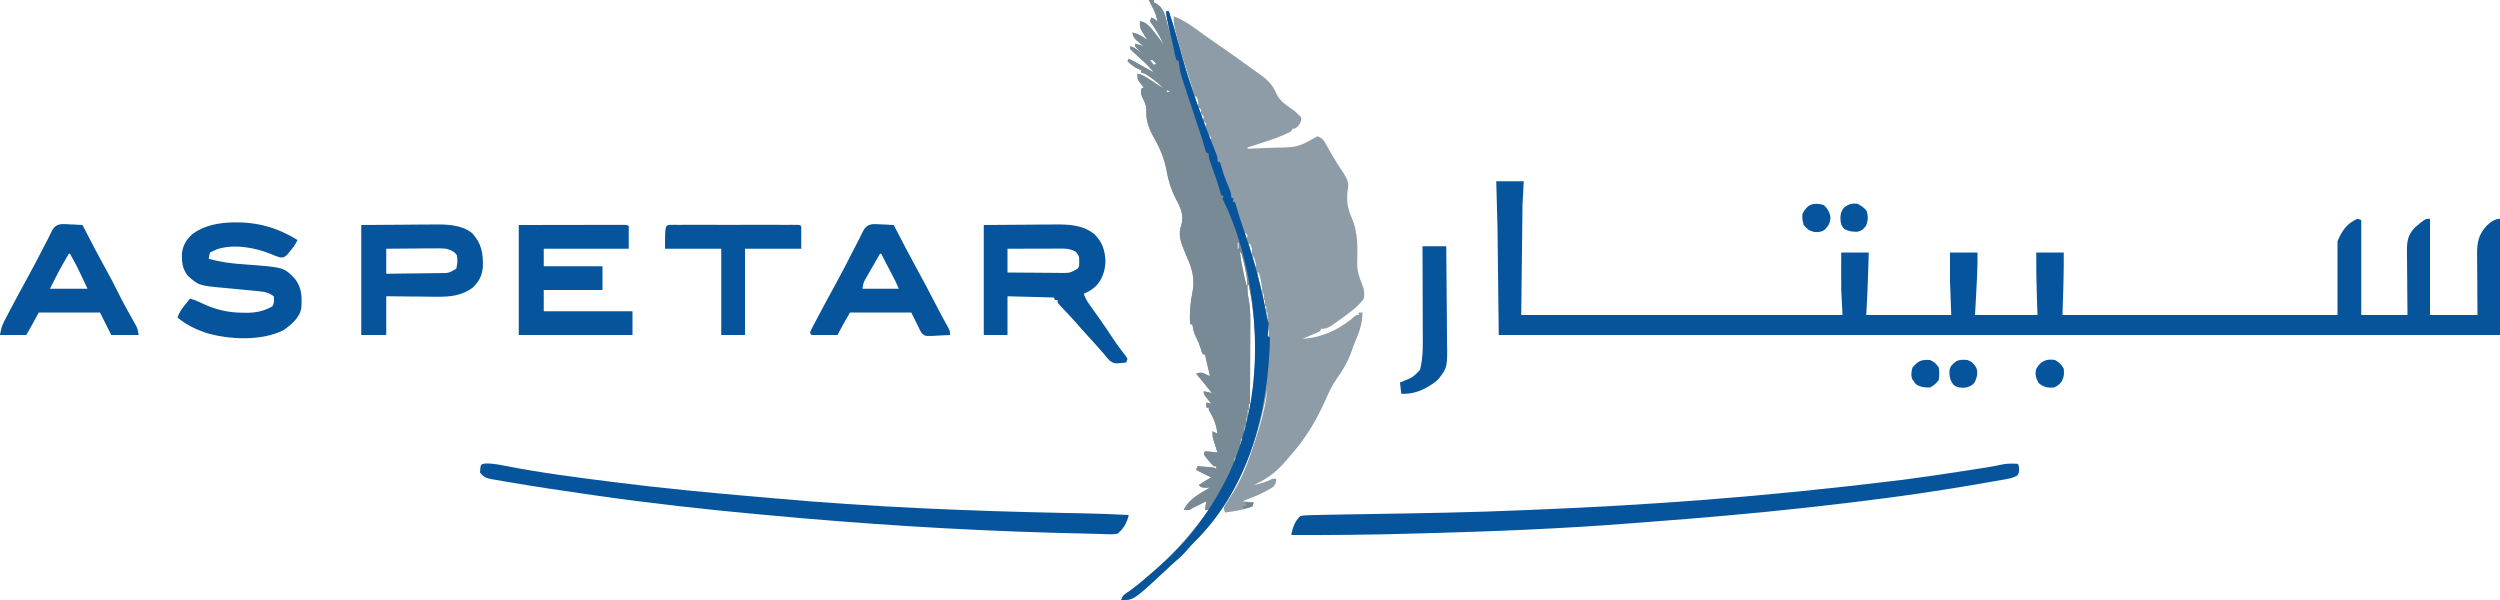 <?xml version="1.0" encoding="UTF-8"?>
<svg version="1.1" xmlns="http://www.w3.org/2000/svg" width="2000" height="480">
<path d="M0 0 C1.32 0 2.64 0 4 0 C4 0.66 4 1.32 4 2 C4.577 2.227 5.155 2.454 5.75 2.688 C11.519 6.053 12.872 11.153 14.484 17.26 C14.863 18.771 14.863 18.771 15.25 20.312 C15.518 21.339 15.786 22.366 16.062 23.424 C16.72 25.947 17.365 28.472 18 31 C17.803 30.148 17.803 30.148 17.602 29.28 C16.519 24.515 15.588 19.774 14.875 14.938 C14.624 13.249 14.624 13.249 14.367 11.527 C14.246 10.693 14.125 9.859 14 9 C14.66 9 15.32 9 16 9 C18.363 15.876 20.387 22.803 22.312 29.812 C24.545 37.851 26.805 45.879 29.188 53.875 C29.413 54.639 29.638 55.403 29.87 56.191 C31.68 62.214 33.807 68.106 36 74 C35.593 72.727 35.593 72.727 35.177 71.427 C26.037 42.761 26.037 42.761 22.375 28.875 C22.128 27.954 21.881 27.033 21.626 26.084 C20.48 21.619 19.71 17.653 20 13 C29.017 16.343 36.719 22.442 44.464 28.032 C48.848 31.193 53.284 34.268 57.75 37.312 C65.94 42.908 73.974 48.71 81.992 54.549 C83.786 55.846 85.591 57.123 87.406 58.391 C94.242 63.205 98.731 67.007 102.062 74.812 C104.761 80.537 108.915 83.395 114.062 86.895 C117.061 89.044 119.552 91.242 122 94 C122.084 97.443 121.268 98.681 119.062 101.312 C117 103 117 103 115 103 C114.67 103.66 114.34 104.32 114 105 C106.554 109.116 98.378 111.71 90.312 114.312 C89.217 114.672 88.122 115.031 86.994 115.4 C84.331 116.273 81.667 117.139 79 118 C79 118.33 79 118.66 79 119 C84.336 118.811 89.67 118.598 95.003 118.365 C96.813 118.289 98.622 118.22 100.432 118.156 C119.15 117.868 119.15 117.868 135 109 C138.141 110.329 139.607 111.446 141.262 114.422 C141.654 115.111 142.047 115.801 142.451 116.511 C143.063 117.619 143.063 117.619 143.688 118.75 C144.564 120.293 145.443 121.835 146.324 123.375 C146.988 124.537 146.988 124.537 147.666 125.723 C150.333 130.275 153.271 134.651 156.188 139.047 C159.403 144.286 160.294 146.933 159 153 C158.109 161.385 159.292 167.385 162.712 175.067 C167.496 186.307 167.076 198.512 166.751 210.509 C166.713 217.047 168.414 221.937 170.867 228.008 C172.434 232.145 172.779 234.64 172 239 C168.426 243.928 164.258 247.412 159.375 251 C158.673 251.521 157.971 252.042 157.248 252.579 C142.978 263 142.978 263 138 263 C137.67 263.66 137.34 264.32 137 265 C134.657 266.118 132.337 267.145 129.938 268.125 C129.274 268.402 128.611 268.679 127.928 268.965 C126.288 269.649 124.644 270.325 123 271 C139.439 270.135 153.875 262.807 166 252 C166.66 252 167.32 252 168 252 C168 251.34 168 250.68 168 250 C168.99 250 169.98 250 171 250 C170.966 258.204 168.726 264.928 165.543 272.359 C164.227 275.466 163.081 278.557 162 281.75 C159.26 289.361 155.411 296.073 150.652 302.59 C146.774 308.083 144.058 313.854 141.375 320 C133.861 336.918 125.553 350.535 113.357 364.443 C112.22 365.747 111.102 367.067 109.988 368.391 C102.453 377.313 94.702 383.219 84 388 C89.49 386.963 94.016 385.611 99 383 C99.99 383 100.98 383 102 383 C101.452 387.522 101.452 387.522 99.531 389.555 C91.873 394.532 83.481 397.709 75 401 C77.97 401.33 80.94 401.66 84 402 C83 405 83 405 81.391 405.879 C74.697 408.016 67.958 409.086 61 410 C60.387 408.206 60.387 408.206 60 406 C61.388 403.472 62.809 401.179 64.438 398.812 C73.154 386.137 78.768 371.877 83.511 357.325 C84.25 355.061 85.011 352.805 85.773 350.549 C88.317 342.921 90.536 335.281 92.297 327.434 C92.457 326.72 92.618 326.007 92.783 325.272 C93.866 320.202 94.489 315.159 95 310 C94.853 310.888 94.706 311.776 94.555 312.691 C86.74 357.198 69.743 398.04 38.629 431.184 C36.139 433.852 33.722 436.572 31.312 439.312 C28.133 442.852 24.848 446.039 21.211 449.102 C19.026 450.977 16.924 452.927 14.825 454.897 C-12.014 480 -12.014 480 -22 480 C-20.758 476.275 -19.523 475.742 -16.312 473.562 C-9.14 468.495 -2.592 462.792 4 457 C4.865 456.248 5.73 455.497 6.621 454.723 C22.529 440.695 35.612 425.159 48 408 C47.01 408 46.02 408 45 408 C45.33 405.69 45.66 403.38 46 401 C44.02 401.977 42.041 402.956 40.062 403.938 C38.409 404.755 38.409 404.755 36.723 405.59 C34.152 406.747 34.152 406.747 33 408 C31.334 408.041 29.666 408.043 28 408 C31.763 399.408 41.314 394.648 49 390 C47.329 390.062 47.329 390.062 45.625 390.125 C42 390 42 390 40 388 C41.291 387.186 42.583 386.374 43.875 385.562 C44.594 385.11 45.314 384.658 46.055 384.191 C48 383 48 383 50 382 C49.469 381.734 48.938 381.469 48.391 381.195 C44.927 379.464 41.464 377.732 38 376 C38.33 375.01 38.66 374.02 39 373 C41.125 373.141 43.25 373.288 45.375 373.438 C46.558 373.519 47.742 373.6 48.961 373.684 C52 374 52 374 54 375 C54 374.34 54 373.68 54 373 C53.34 373 52.68 373 52 373 C50.309 371.32 50.309 371.32 48.438 369.125 C47.817 368.406 47.197 367.686 46.559 366.945 C45 365 45 365 44 363 C44.33 362.34 44.66 361.68 45 361 C48.3 361.33 51.6 361.66 55 362 C54.711 361.108 54.422 360.216 54.125 359.297 C53.754 358.126 53.383 356.956 53 355.75 C52.629 354.59 52.258 353.43 51.875 352.234 C51 349 51 349 51 345 C52.32 345.66 53.64 346.32 55 347 C54.089 340.487 52.49 335.423 49.023 329.812 C48 328 48 328 48 326 C47.34 326 46.68 326 46 326 C46 324.68 46 323.36 46 322 C47.32 322.33 48.64 322.66 50 323 C49.567 322.446 49.134 321.891 48.688 321.32 C48.131 320.596 47.574 319.871 47 319.125 C46.443 318.406 45.886 317.686 45.312 316.945 C44 315 44 315 44 313 C48.75 313.875 48.75 313.875 51 315 C46.717 309.623 42.428 304.258 38 299 C40.17 298.045 41.563 297.856 43.824 298.602 C45.568 299.359 47.286 300.176 49 301 C48.521 298.917 48.042 296.833 47.562 294.75 C47.296 293.59 47.029 292.43 46.754 291.234 C46.505 290.167 46.256 289.1 46 288 C45.844 287.221 45.688 286.443 45.527 285.641 C45.353 285.099 45.179 284.558 45 284 C44.34 283.67 43.68 283.34 43 283 C42.289 281.215 42.289 281.215 41.625 278.938 C40.619 275.705 39.466 272.799 37.875 269.812 C36.156 266.557 35.535 263.654 35 260 C34.34 259.67 33.68 259.34 33 259 C32.618 250.198 33.212 242.172 35.021 233.571 C36.944 223.748 34.978 215.814 31.062 206.75 C30.344 205.037 29.626 203.324 28.91 201.609 C28.576 200.812 28.242 200.015 27.898 199.193 C25.204 192.613 23.583 186.916 26.062 180.062 C28.114 173.36 26.063 167.431 22.915 161.418 C22.51 160.662 22.105 159.905 21.688 159.125 C17.946 151.741 15.789 144.848 14.315 136.728 C12.56 127.152 9.116 118.717 4.27 110.301 C0.046 102.647 -2.404 96.38 -1.91 87.605 C-2.038 83.894 -3.445 81.214 -5.109 77.949 C-6.205 75.551 -6.336 73.606 -6 71 C-5.01 70.505 -5.01 70.505 -4 70 C-4.361 69.541 -4.722 69.082 -5.094 68.609 C-5.558 67.996 -6.022 67.382 -6.5 66.75 C-6.964 66.147 -7.428 65.543 -7.906 64.922 C-9 63 -9 63 -9 59 C-5.82 59.627 -3.59 60.725 -0.891 62.504 C0.241 63.244 0.241 63.244 1.395 63.998 C2.56 64.772 2.56 64.772 3.75 65.562 C4.543 66.083 5.336 66.603 6.152 67.139 C8.105 68.421 10.054 69.708 12 71 C8.821 67.696 5.646 64.857 1.875 62.25 C1.027 61.657 0.179 61.064 -0.695 60.453 C-3.015 58.862 -3.015 58.862 -6 58 C-6 57.34 -6 56.68 -6 56 C-6.701 55.773 -7.402 55.546 -8.125 55.312 C-11.693 53.683 -14.065 51.594 -17 49 C-16.67 48.34 -16.34 47.68 -16 47 C-13.325 48.317 -10.706 49.698 -8.109 51.164 C-7.4 51.564 -6.691 51.963 -5.961 52.375 C-5.231 52.788 -4.502 53.2 -3.75 53.625 C-3.005 54.045 -2.26 54.465 -1.492 54.898 C0.339 55.931 2.17 56.966 4 58 C0.977 53.993 -2.339 50.701 -6.062 47.375 C-13.673 40.516 -13.673 40.516 -15 39 C-15 38.34 -15 37.68 -15 37 C-9.595 38.52 -6.015 42.274 -2 46 C-2.743 45.258 -3.485 44.515 -4.25 43.75 C-5.611 42.389 -5.611 42.389 -7 41 C-7.763 40.278 -8.526 39.556 -9.312 38.812 C-11 37 -11 37 -11 35 C-8.614 35.576 -6.333 36.222 -4 37 C-4.566 36.541 -5.132 36.082 -5.715 35.609 C-6.448 34.996 -7.182 34.382 -7.938 33.75 C-8.668 33.147 -9.399 32.543 -10.152 31.922 C-12.103 29.893 -12.617 28.746 -13 26 C-9.781 26.631 -7.492 27.78 -4.75 29.562 C-4.044 30.018 -3.337 30.473 -2.609 30.941 C-2.078 31.291 -1.547 31.64 -1 32 C-1.433 31.336 -1.866 30.672 -2.312 29.988 C-2.869 29.105 -3.426 28.222 -4 27.312 C-4.557 26.442 -5.114 25.572 -5.688 24.676 C-7.083 21.83 -7.27 20.121 -7 17 C-0.694 17.67 3.205 24.482 7 29 C8.765 31.29 10.395 33.593 12 36 C8.087 27.642 8.087 27.642 3.062 19.938 C2.382 18.968 1.701 17.999 1 17 C1.33 16.01 1.66 15.02 2 14 C5.875 15.75 5.875 15.75 7 18 C6.444 13.311 5.118 9.801 2.938 5.625 C2.39 4.565 1.842 3.506 1.277 2.414 C0.645 1.219 0.645 1.219 0 0 Z M20 39 C21 42 21 42 21 42 Z M21 42 C22 45 22 45 22 45 Z M22 45 C23 48 23 48 23 48 Z M1 48 C1.99 49.32 2.98 50.64 4 52 C4.66 51.67 5.32 51.34 6 51 C4.625 49.458 4.625 49.458 3 48 C2.34 48 1.68 48 1 48 Z M23 49 C24 53 24 53 24 53 Z M24 53 C25 56 25 56 25 56 Z M25 57 C26 59 26 59 26 59 Z M26 60 C27 62 27 62 27 62 Z M27 63 C28 65 28 65 28 65 Z M14 72 C14.33 72.66 14.66 73.32 15 74 C15.66 73.67 16.32 73.34 17 73 C16.01 72.67 15.02 72.34 14 72 Z M30 73 C31 75 31 75 31 75 Z M31 76 C32 78 32 78 32 78 Z M37 77 C37.66 79.97 38.32 82.94 39 86 C40.073 81.706 39.797 80.805 38 77 C37.67 77 37.34 77 37 77 Z M32 79 C33 81 33 81 33 81 Z M33 82 C34 84 34 84 34 84 Z M34 85 C35 87 35 87 35 87 Z M40 86 C40.33 87.65 40.66 89.3 41 91 C41.33 90.01 41.66 89.02 42 88 C41.34 87.34 40.68 86.68 40 86 Z M35 88 C36 90 36 90 36 90 Z M36 91 C37 93 37 93 37 93 Z M42 91 C42.33 92.98 42.66 94.96 43 97 C43.681 95.108 43.681 95.108 44 93 C43.34 92.34 42.68 91.68 42 91 Z M37 94 C38 96 38 96 38 96 Z M38 97 C39 99 39 99 39 99 Z M44 97 C44.33 98.65 44.66 100.3 45 102 C45.33 101.01 45.66 100.02 46 99 C45.34 98.34 44.68 97.68 44 97 Z M39 100 C40 102 40 102 40 102 Z M46 102 C47 105 47 105 47 105 Z M40 103 C41 105 41 105 41 105 Z M47 105 C48 108 48 108 48 108 Z M48 108 C48.33 109.65 48.66 111.3 49 113 C49.33 112.01 49.66 111.02 50 110 C49.34 109.34 48.68 108.68 48 108 Z M42 109 C43 111 43 111 43 111 Z M43 112 C44 114 44 114 44 114 Z M50 113 C51 116 51 116 51 116 Z M51 116 C52 119 52 119 52 119 Z M52 119 C53 121 53 121 53 121 Z M46 120 C47 122 47 122 47 122 Z M53 121 C54 124 54 124 54 124 Z M47 123 C48 125 48 125 48 125 Z M54 124 C55 126 55 126 55 126 Z M48 126 C49 128 49 128 49 128 Z M55 126 C56 129 56 129 56 129 Z M56 130 C57 132 57 132 57 132 Z M50 132 C51 134 51 134 51 134 Z M57 132 C58 134 58 134 58 134 Z M51 134 C52 137 52 137 52 137 Z M58 134 C59 137 59 137 59 137 Z M59 137 C60 140 60 140 60 140 Z M53 140 C54 142 54 142 54 142 Z M60 140 C61 142 61 142 61 142 Z M54 143 C55 145 55 145 55 145 Z M61 143 C62 145 62 145 62 145 Z M62 145 C63 148 63 148 63 148 Z M55 146 C56 148 56 148 56 148 Z M63 148 C64 151 64 151 64 151 Z M56 149 C57 151 57 151 57 151 Z M64 151 C65 153 65 153 65 153 Z M65 153 C66 155 66 155 66 155 Z M58 154 C59 156 59 156 59 156 Z M66 156 C67 158 67 158 67 158 Z M59 157 C60 159 60 159 60 159 Z M67 159 C68 161 68 161 68 161 Z M68 162 C69 164 69 164 69 164 Z M61 163 C62 165 62 165 62 165 Z M69 164 C70 166 70 166 70 166 Z M62 166 C63 168 63 168 63 168 Z M70 166 C71 169 71 169 71 169 Z M63 169 C64 171 64 171 64 171 Z M71 169 C72 172 72 172 72 172 Z M64 172 C65 174 65 174 65 174 Z M72 172 C73 175 73 175 73 175 Z M65 175 C66 177 66 177 66 177 Z M73 175 C74 177 74 177 74 177 Z M74 177 C75 180 75 180 75 180 Z M66 178 C67 181 67 181 67 181 Z M75 180 C76 183 76 183 76 183 Z M67 181 C68 185 68 185 68 185 Z M76 183 C77 186 77 186 77 186 Z M68 185 C69 188 69 188 69 188 Z M77 186 C77.33 187.98 77.66 189.96 78 192 C78.681 190.108 78.681 190.108 79 188 C78.34 187.34 77.68 186.68 77 186 Z M69 188 C70 191 70 191 70 191 Z M70 191 C71 194 71 194 71 194 Z M79 192 C80 195 80 195 80 195 Z M71 194 C71 195.65 71 197.3 71 199 C71.33 199 71.66 199 72 199 C72 197.35 72 195.7 72 194 C71.67 194 71.34 194 71 194 Z M80 195 C80.66 197.97 81.32 200.94 82 204 C83.073 199.706 82.797 198.805 81 195 C80.67 195 80.34 195 80 195 Z M72 199 C73 202 73 202 73 202 Z M73 202 C73.648 207.947 74.72 213.674 76.062 219.5 C76.249 220.322 76.435 221.145 76.627 221.992 C77.081 223.996 77.54 225.998 78 228 C78.33 228 78.66 228 79 228 C78.569 219.035 76.301 210.626 74 202 C73.67 202 73.34 202 73 202 Z M83 204 C83.582 209.309 83.582 209.309 86 214 C85.418 208.691 85.418 208.691 83 204 Z M86 214 C87 218 87 218 87 218 Z M87 218 C87.631 223.781 88.652 229.344 90 235 C90.33 235 90.66 235 91 235 C90.548 229.085 89.842 223.648 88 218 C87.67 218 87.34 218 87 218 Z M79 228 C78.817 232.11 79.092 235.627 79.996 239.642 C81.496 247.686 81.248 255.77 81.195 263.918 C81.192 265.629 81.189 267.339 81.187 269.05 C81.179 273.517 81.16 277.983 81.137 282.45 C81.117 287.022 81.108 291.594 81.098 296.166 C81.076 305.111 81.042 314.055 81 323 C81.33 323 81.66 323 82 323 C86.698 291.663 86.571 259.061 80 228 C79.67 228 79.34 228 79 228 Z M91 235 C91 236.65 91 238.3 91 240 C91.33 240 91.66 240 92 240 C92 238.35 92 236.7 92 235 C91.67 235 91.34 235 91 235 Z M92 240 C92 241.65 92 243.3 92 245 C92.33 245 92.66 245 93 245 C93 243.35 93 241.7 93 240 C92.67 240 92.34 240 92 240 Z M93 245 C93 246.65 93 248.3 93 250 C93.33 250 93.66 250 94 250 C94 248.35 94 246.7 94 245 C93.67 245 93.34 245 93 245 Z M94 250 C94 252.64 94 255.28 94 258 C94.33 258 94.66 258 95 258 C95 255.36 95 252.72 95 250 C94.67 250 94.34 250 94 250 Z M95 259 C95 262.3 95 265.6 95 269 C95.33 269 95.66 269 96 269 C96 265.7 96 262.4 96 259 C95.67 259 95.34 259 95 259 Z M80 323 C80 324.65 80 326.3 80 328 C80.33 328 80.66 328 81 328 C81 326.35 81 324.7 81 323 C80.67 323 80.34 323 80 323 Z M79 328 C79 329.98 79 331.96 79 334 C79.33 334 79.66 334 80 334 C80 332.02 80 330.04 80 328 C79.67 328 79.34 328 79 328 Z M78 334 C78 335.65 78 337.3 78 339 C78.33 339 78.66 339 79 339 C79 337.35 79 335.7 79 334 C78.67 334 78.34 334 78 334 Z M77 339 C76.67 341.31 76.34 343.62 76 346 C78.307 343.285 78.307 343.285 77.625 340.812 C77.419 340.214 77.213 339.616 77 339 Z M75 346 C76 350 76 350 76 350 Z M74 350 C73.67 351.98 73.34 353.96 73 356 C73.66 355.34 74.32 354.68 75 354 C74.681 351.892 74.681 351.892 74 350 Z M72 356 C73 359 73 359 73 359 Z M71 359 C72 362 72 362 72 362 Z M70 362 C71 365 71 365 71 365 Z M69 365 C68.67 366.65 68.34 368.3 68 370 C68.66 369.34 69.32 368.68 70 368 C69.67 367.01 69.34 366.02 69 365 Z M67 370 C68 372 68 372 68 372 Z M66 372 C67 375 67 375 67 375 Z M65 375 C66 377 66 377 66 377 Z M64 377 C65 379 65 379 65 379 Z M63 379 C64 381 64 381 64 381 Z M62 381 C63 384 63 384 63 384 Z M60 385 C61 387 61 387 61 387 Z M59 387 C60 389 60 389 60 389 Z M58 389 C59 391 59 391 59 391 Z M57 391 C58 393 58 393 58 393 Z M56 393 C57 395 57 395 57 395 Z M55 395 C55 398 55 398 55 398 Z M53 398 C54 400 54 400 54 400 Z M51 401 C52 403 52 403 52 403 Z M50 403 C51 405 51 405 51 405 Z " fill="#8D9CA6" transform="translate(919,0)"/>
<path d="M0 0 C7.26 0 14.52 0 22 0 C21.67 6.27 21.34 12.54 21 19 C20.67 48.04 20.34 77.08 20 107 C104.81 107 189.62 107 277 107 C276.67 100.4 276.34 93.8 276 87 C275.938 81.577 275.902 76.171 275.938 70.75 C275.943 69.396 275.947 68.042 275.951 66.688 C275.963 63.458 275.981 60.229 276 57 C283.26 57 290.52 57 298 57 C297.878 61.228 297.755 65.455 297.628 69.683 C297.585 71.112 297.543 72.541 297.503 73.97 C297.187 84.998 296.612 95.979 296 107 C318.44 107 340.88 107 364 107 C363.67 98.09 363.34 89.18 363 80 C362.964 72.333 362.951 64.667 363 57 C370.26 57 377.52 57 385 57 C385.128 67.813 384.621 78.521 384 89.312 C383.67 95.149 383.34 100.986 383 107 C399.5 107 416 107 433 107 C432.835 102.277 432.67 97.554 432.5 92.688 C432.1 80.783 431.902 68.912 432 57 C439.26 57 446.52 57 454 57 C454.129 73.724 453.559 90.243 453 107 C525.6 107 598.2 107 673 107 C673 87.53 673 68.06 673 48 C676.722 39.315 680.317 33.932 689 30 C689.99 30.33 690.98 30.66 692 31 C692 56.08 692 81.16 692 107 C704.21 107 716.42 107 729 107 C728.954 102.678 728.907 98.356 728.859 93.902 C728.834 90.443 728.812 86.983 728.793 83.524 C728.772 79.879 728.744 76.235 728.698 72.59 C728.655 69.076 728.631 65.562 728.62 62.047 C728.61 60.063 728.578 58.078 728.547 56.093 C728.545 47.796 729.206 42.998 735.035 36.855 C735.704 36.305 736.373 35.755 737.062 35.188 C738.07 34.343 738.07 34.343 739.098 33.48 C743.57 30 743.57 30 747 30 C747 55.41 747 80.82 747 107 C759.54 107 772.08 107 785 107 C784.965 102.822 784.93 98.644 784.895 94.34 C784.875 90.995 784.859 87.65 784.845 84.305 C784.829 80.782 784.808 77.259 784.774 73.736 C784.735 69.687 784.72 65.639 784.707 61.59 C784.692 60.335 784.676 59.081 784.66 57.789 C784.658 48.496 786.005 42.579 792.312 35.578 C795.228 32.852 798.881 30 803 30 C803 60.69 803 91.38 803 123 C538.67 123 274.34 123 2 123 C1.67 94.62 1.34 66.24 1 37 C0.67 24.79 0.34 12.58 0 0 Z " fill="#06559C" transform="translate(1197,145)"/>
<path d="M0 0 C1.32 0 2.64 0 4 0 C4 0.66 4 1.32 4 2 C4.577 2.227 5.155 2.454 5.75 2.688 C11.519 6.053 12.872 11.153 14.484 17.26 C14.863 18.771 14.863 18.771 15.25 20.312 C15.518 21.339 15.786 22.366 16.062 23.424 C16.72 25.947 17.365 28.472 18 31 C17.803 30.148 17.803 30.148 17.602 29.28 C16.519 24.515 15.588 19.774 14.875 14.938 C14.624 13.249 14.624 13.249 14.367 11.527 C14.246 10.693 14.125 9.859 14 9 C14.66 9 15.32 9 16 9 C18.363 15.876 20.386 22.803 22.312 29.812 C23.251 33.178 24.192 36.542 25.134 39.907 C25.657 41.774 26.179 43.643 26.698 45.511 C33.617 70.232 42.617 94.532 52.104 118.372 C52.489 119.345 52.873 120.318 53.27 121.32 C53.606 122.158 53.942 122.996 54.288 123.86 C55 126 55 126 55 129 C55.66 129.33 56.32 129.66 57 130 C57.641 131.758 57.641 131.758 58.25 134.125 C59.771 139.57 61.826 144.707 64.019 149.909 C65.209 152.782 66 154.855 66 158 C66.66 158.33 67.32 158.66 68 159 C67.67 159.66 67.34 160.32 67 161 C67.66 161.33 68.32 161.66 69 162 C69.647 163.679 69.647 163.679 70.262 165.984 C71.606 170.736 73.115 175.405 74.707 180.078 C75.214 181.572 75.72 183.067 76.226 184.561 C76.486 185.327 76.745 186.092 77.012 186.881 C84.46 208.932 90.441 230.676 94.523 253.622 C94.976 256.133 94.976 256.133 96 259 C95.915 260.733 95.764 262.464 95.562 264.188 C95.461 265.089 95.359 265.99 95.254 266.918 C95.128 267.949 95.128 267.949 95 269 C95.66 269.33 96.32 269.66 97 270 C95.519 330.856 79.87 391.849 34.539 435.461 C32.935 437.065 31.505 438.749 30.062 440.5 C27.392 443.668 24.473 446.319 21.316 448.996 C19.099 450.914 16.956 452.898 14.819 454.904 C-12.022 480 -12.022 480 -22 480 C-20.758 476.275 -19.523 475.742 -16.312 473.562 C-9.14 468.495 -2.592 462.792 4 457 C4.865 456.248 5.73 455.497 6.621 454.723 C22.529 440.695 35.612 425.159 48 408 C47.01 408 46.02 408 45 408 C45.33 405.69 45.66 403.38 46 401 C44.02 401.977 42.041 402.956 40.062 403.938 C38.409 404.755 38.409 404.755 36.723 405.59 C34.152 406.747 34.152 406.747 33 408 C31.334 408.041 29.666 408.043 28 408 C31.763 399.408 41.314 394.648 49 390 C47.329 390.062 47.329 390.062 45.625 390.125 C42 390 42 390 40 388 C41.291 387.186 42.583 386.374 43.875 385.562 C44.594 385.11 45.314 384.658 46.055 384.191 C48 383 48 383 50 382 C49.469 381.734 48.938 381.469 48.391 381.195 C44.927 379.464 41.464 377.732 38 376 C38.33 375.01 38.66 374.02 39 373 C41.125 373.141 43.25 373.288 45.375 373.438 C46.558 373.519 47.742 373.6 48.961 373.684 C52 374 52 374 54 375 C54 374.34 54 373.68 54 373 C53.34 373 52.68 373 52 373 C50.309 371.32 50.309 371.32 48.438 369.125 C47.817 368.406 47.197 367.686 46.559 366.945 C45 365 45 365 44 363 C44.33 362.34 44.66 361.68 45 361 C48.3 361.33 51.6 361.66 55 362 C54.711 361.108 54.422 360.216 54.125 359.297 C53.754 358.126 53.383 356.956 53 355.75 C52.629 354.59 52.258 353.43 51.875 352.234 C51 349 51 349 51 345 C52.32 345.66 53.64 346.32 55 347 C54.089 340.487 52.49 335.423 49.023 329.812 C48 328 48 328 48 326 C47.34 326 46.68 326 46 326 C46 324.68 46 323.36 46 322 C47.32 322.33 48.64 322.66 50 323 C49.567 322.446 49.134 321.891 48.688 321.32 C48.131 320.596 47.574 319.871 47 319.125 C46.443 318.406 45.886 317.686 45.312 316.945 C44 315 44 315 44 313 C48.75 313.875 48.75 313.875 51 315 C46.717 309.623 42.428 304.258 38 299 C40.17 298.045 41.563 297.856 43.824 298.602 C45.568 299.359 47.286 300.176 49 301 C48.521 298.917 48.042 296.833 47.562 294.75 C47.296 293.59 47.029 292.43 46.754 291.234 C46.505 290.167 46.256 289.1 46 288 C45.844 287.221 45.688 286.443 45.527 285.641 C45.353 285.099 45.179 284.558 45 284 C44.34 283.67 43.68 283.34 43 283 C42.289 281.215 42.289 281.215 41.625 278.938 C40.619 275.705 39.466 272.799 37.875 269.812 C36.156 266.557 35.535 263.654 35 260 C34.34 259.67 33.68 259.34 33 259 C32.618 250.198 33.212 242.172 35.021 233.571 C36.944 223.748 34.978 215.814 31.062 206.75 C30.344 205.037 29.626 203.324 28.91 201.609 C28.576 200.812 28.242 200.015 27.898 199.193 C25.204 192.613 23.583 186.916 26.062 180.062 C28.114 173.36 26.063 167.431 22.915 161.418 C22.51 160.662 22.105 159.905 21.688 159.125 C17.946 151.741 15.789 144.848 14.315 136.728 C12.56 127.152 9.116 118.717 4.27 110.301 C0.046 102.647 -2.404 96.38 -1.91 87.605 C-2.038 83.894 -3.445 81.214 -5.109 77.949 C-6.205 75.551 -6.336 73.606 -6 71 C-5.01 70.505 -5.01 70.505 -4 70 C-4.361 69.541 -4.722 69.082 -5.094 68.609 C-5.558 67.996 -6.022 67.382 -6.5 66.75 C-6.964 66.147 -7.428 65.543 -7.906 64.922 C-9 63 -9 63 -9 59 C-5.82 59.627 -3.59 60.725 -0.891 62.504 C0.241 63.244 0.241 63.244 1.395 63.998 C2.56 64.772 2.56 64.772 3.75 65.562 C4.543 66.083 5.336 66.603 6.152 67.139 C8.105 68.421 10.054 69.708 12 71 C8.821 67.696 5.646 64.857 1.875 62.25 C1.027 61.657 0.179 61.064 -0.695 60.453 C-3.015 58.862 -3.015 58.862 -6 58 C-6 57.34 -6 56.68 -6 56 C-6.701 55.773 -7.402 55.546 -8.125 55.312 C-11.693 53.683 -14.065 51.594 -17 49 C-16.67 48.34 -16.34 47.68 -16 47 C-13.325 48.317 -10.706 49.698 -8.109 51.164 C-7.4 51.564 -6.691 51.963 -5.961 52.375 C-5.231 52.788 -4.502 53.2 -3.75 53.625 C-3.005 54.045 -2.26 54.465 -1.492 54.898 C0.339 55.931 2.17 56.966 4 58 C0.977 53.993 -2.339 50.701 -6.062 47.375 C-13.673 40.516 -13.673 40.516 -15 39 C-15 38.34 -15 37.68 -15 37 C-9.595 38.52 -6.015 42.274 -2 46 C-2.743 45.258 -3.485 44.515 -4.25 43.75 C-5.611 42.389 -5.611 42.389 -7 41 C-7.763 40.278 -8.526 39.556 -9.312 38.812 C-11 37 -11 37 -11 35 C-8.614 35.576 -6.333 36.222 -4 37 C-4.566 36.541 -5.132 36.082 -5.715 35.609 C-6.448 34.996 -7.182 34.382 -7.938 33.75 C-8.668 33.147 -9.399 32.543 -10.152 31.922 C-12.103 29.893 -12.617 28.746 -13 26 C-9.781 26.631 -7.492 27.78 -4.75 29.562 C-4.044 30.018 -3.337 30.473 -2.609 30.941 C-2.078 31.291 -1.547 31.64 -1 32 C-1.433 31.336 -1.866 30.672 -2.312 29.988 C-2.869 29.105 -3.426 28.222 -4 27.312 C-4.557 26.442 -5.114 25.572 -5.688 24.676 C-7.083 21.83 -7.27 20.121 -7 17 C-0.694 17.67 3.205 24.482 7 29 C8.765 31.29 10.395 33.593 12 36 C8.087 27.642 8.087 27.642 3.062 19.938 C2.382 18.968 1.701 17.999 1 17 C1.33 16.01 1.66 15.02 2 14 C5.875 15.75 5.875 15.75 7 18 C6.444 13.311 5.118 9.801 2.938 5.625 C2.39 4.565 1.842 3.506 1.277 2.414 C0.645 1.219 0.645 1.219 0 0 Z M20 39 C21 42 21 42 21 42 Z M21 42 C22 45 22 45 22 45 Z M22 45 C23 48 23 48 23 48 Z M1 48 C1.99 49.32 2.98 50.64 4 52 C4.66 51.67 5.32 51.34 6 51 C4.625 49.458 4.625 49.458 3 48 C2.34 48 1.68 48 1 48 Z M23 49 C24 53 24 53 24 53 Z M24 53 C25 56 25 56 25 56 Z M25 57 C26 59 26 59 26 59 Z M26 60 C27 62 27 62 27 62 Z M27 63 C28 65 28 65 28 65 Z M14 72 C14.33 72.66 14.66 73.32 15 74 C15.66 73.67 16.32 73.34 17 73 C16.01 72.67 15.02 72.34 14 72 Z M30 73 C31 75 31 75 31 75 Z M31 76 C32 78 32 78 32 78 Z M32 79 C33 81 33 81 33 81 Z M33 82 C34 84 34 84 34 84 Z M34 85 C35 87 35 87 35 87 Z M35 88 C36 90 36 90 36 90 Z M36 91 C37 93 37 93 37 93 Z M37 94 C38 96 38 96 38 96 Z M38 97 C39 99 39 99 39 99 Z M39 100 C40 102 40 102 40 102 Z M40 103 C41 105 41 105 41 105 Z M42 109 C43 111 43 111 43 111 Z M43 112 C44 114 44 114 44 114 Z M46 120 C47 122 47 122 47 122 Z M47 123 C48 125 48 125 48 125 Z M48 126 C49 128 49 128 49 128 Z M50 132 C51 134 51 134 51 134 Z M51 134 C52 137 52 137 52 137 Z M53 140 C54 142 54 142 54 142 Z M54 143 C55 145 55 145 55 145 Z M55 146 C56 148 56 148 56 148 Z M56 149 C57 151 57 151 57 151 Z M58 154 C59 156 59 156 59 156 Z M59 157 C60 159 60 159 60 159 Z M61 163 C62 165 62 165 62 165 Z M62 166 C63 168 63 168 63 168 Z M63 169 C64 171 64 171 64 171 Z M64 172 C65 174 65 174 65 174 Z M65 175 C66 177 66 177 66 177 Z M66 178 C67 181 67 181 67 181 Z M67 181 C68 185 68 185 68 185 Z M68 185 C69 188 69 188 69 188 Z M69 188 C70 191 70 191 70 191 Z M70 191 C71 194 71 194 71 194 Z M71 194 C71 195.65 71 197.3 71 199 C71.33 199 71.66 199 72 199 C72 197.35 72 195.7 72 194 C71.67 194 71.34 194 71 194 Z M72 199 C73 202 73 202 73 202 Z M73 202 C73.648 207.947 74.72 213.674 76.062 219.5 C76.249 220.322 76.435 221.145 76.627 221.992 C77.081 223.996 77.54 225.998 78 228 C78.33 228 78.66 228 79 228 C78.569 219.035 76.301 210.626 74 202 C73.67 202 73.34 202 73 202 Z M79 228 C78.817 232.11 79.092 235.627 79.996 239.642 C81.496 247.686 81.248 255.77 81.195 263.918 C81.192 265.629 81.189 267.339 81.187 269.05 C81.179 273.517 81.16 277.983 81.137 282.45 C81.117 287.022 81.108 291.594 81.098 296.166 C81.076 305.111 81.042 314.055 81 323 C81.33 323 81.66 323 82 323 C86.698 291.663 86.571 259.061 80 228 C79.67 228 79.34 228 79 228 Z M80 323 C80 324.65 80 326.3 80 328 C80.33 328 80.66 328 81 328 C81 326.35 81 324.7 81 323 C80.67 323 80.34 323 80 323 Z M79 328 C79 329.98 79 331.96 79 334 C79.33 334 79.66 334 80 334 C80 332.02 80 330.04 80 328 C79.67 328 79.34 328 79 328 Z M78 334 C78 335.65 78 337.3 78 339 C78.33 339 78.66 339 79 339 C79 337.35 79 335.7 79 334 C78.67 334 78.34 334 78 334 Z M77 339 C76.67 341.31 76.34 343.62 76 346 C78.307 343.285 78.307 343.285 77.625 340.812 C77.419 340.214 77.213 339.616 77 339 Z M75 346 C76 350 76 350 76 350 Z M74 350 C73.67 351.98 73.34 353.96 73 356 C73.66 355.34 74.32 354.68 75 354 C74.681 351.892 74.681 351.892 74 350 Z M72 356 C73 359 73 359 73 359 Z M71 359 C72 362 72 362 72 362 Z M70 362 C71 365 71 365 71 365 Z M69 365 C68.67 366.65 68.34 368.3 68 370 C68.66 369.34 69.32 368.68 70 368 C69.67 367.01 69.34 366.02 69 365 Z M67 370 C68 372 68 372 68 372 Z M66 372 C67 375 67 375 67 375 Z M65 375 C66 377 66 377 66 377 Z M64 377 C65 379 65 379 65 379 Z M63 379 C64 381 64 381 64 381 Z M62 381 C63 384 63 384 63 384 Z M60 385 C61 387 61 387 61 387 Z M59 387 C60 389 60 389 60 389 Z M58 389 C59 391 59 391 59 391 Z M57 391 C58 393 58 393 58 393 Z M56 393 C57 395 57 395 57 395 Z M55 395 C55 398 55 398 55 398 Z M53 398 C54 400 54 400 54 400 Z M51 401 C52 403 52 403 52 403 Z M50 403 C51 405 51 405 51 405 Z " fill="#788A95" transform="translate(919,0)"/>
<path d="M0 0 C1 1 1 1 1.312 4.375 C1 8 1 8 -0.532 9.624 C-3.821 11.458 -7.129 12.037 -10.797 12.648 C-11.569 12.786 -12.341 12.923 -13.136 13.065 C-15.672 13.513 -18.211 13.945 -20.75 14.375 C-22.536 14.685 -24.322 14.996 -26.108 15.307 C-31.402 16.223 -36.701 17.115 -42 18 C-42.711 18.119 -43.422 18.239 -44.155 18.362 C-85.229 25.252 -126.608 30.454 -168 35 C-169.611 35.178 -171.222 35.356 -172.833 35.534 C-213.503 40.013 -254.261 43.459 -295.057 46.547 C-299.532 46.887 -304.006 47.236 -308.479 47.592 C-363.969 51.98 -419.598 54.146 -475.23 55.651 C-478.808 55.748 -482.386 55.847 -485.964 55.947 C-517.649 56.819 -549.304 57.177 -581 57 C-579.874 51.06 -578.281 46.424 -574 42 C-571.396 41.334 -571.396 41.334 -568.24 41.232 C-566.985 41.184 -565.731 41.135 -564.439 41.085 C-562.96 41.055 -561.48 41.027 -560 41 C-558.282 40.956 -556.564 40.911 -554.846 40.865 C-549.797 40.744 -544.748 40.66 -539.698 40.585 C-536.271 40.534 -532.843 40.478 -529.416 40.422 C-524.532 40.341 -519.648 40.262 -514.764 40.185 C-474.965 39.548 -435.183 38.883 -395.415 37.147 C-391.719 36.988 -388.022 36.835 -384.326 36.684 C-294.898 33.015 -205.539 26.774 -93 13 C-91.852 12.851 -90.704 12.702 -89.521 12.548 C-73.082 10.395 -56.696 7.914 -40.312 5.375 C-39.327 5.223 -38.342 5.071 -37.327 4.914 C-34.485 4.474 -31.643 4.031 -28.801 3.586 C-27.96 3.456 -27.12 3.326 -26.253 3.192 C-21.246 2.403 -16.292 1.473 -11.337 0.4 C-7.506 -0.256 -3.879 -0.185 0 0 Z " fill="#06559C" transform="translate(1614,371)"/>
<path d="M0 0 C4.947 0.062 9.627 0.942 14.47 1.904 C42.571 7.46 71.157 11.082 99.562 14.688 C100.733 14.837 101.904 14.986 103.11 15.139 C141.109 19.956 179.224 23.541 217.382 26.813 C221.247 27.146 225.11 27.488 228.973 27.837 C307.065 34.882 385.633 38.072 464.007 39.655 C464.847 39.672 465.687 39.689 466.553 39.706 C467.38 39.723 468.206 39.74 469.058 39.757 C469.87 39.773 470.683 39.79 471.52 39.807 C473.117 39.839 474.714 39.871 476.311 39.903 C488.698 40.152 501.066 40.573 513.438 41.25 C511.977 47.504 509.413 52.091 504.438 56.25 C501.574 56.684 499.417 56.782 496.578 56.625 C495.762 56.602 494.945 56.58 494.104 56.556 C492.248 56.503 490.392 56.439 488.536 56.365 C485.213 56.242 481.892 56.169 478.568 56.106 C470.398 55.947 462.231 55.731 454.062 55.5 C453.313 55.479 452.564 55.458 451.792 55.436 C376.39 53.301 301.063 48.459 225.957 41.483 C223.478 41.254 221 41.028 218.521 40.803 C174.545 36.797 130.566 31.913 86.858 25.599 C84.229 25.22 81.599 24.845 78.969 24.47 C58.552 21.551 38.15 18.516 17.826 15.005 C16.124 14.713 14.421 14.425 12.717 14.143 C10.377 13.753 8.042 13.343 5.707 12.926 C5.024 12.816 4.341 12.705 3.637 12.592 C-0.569 11.808 -3.008 10.737 -5.562 7.25 C-5.157 0.362 -5.157 0.362 0 0 Z " fill="#06559C" transform="translate(389.562,370.75)"/>
<path d="M0 0 C11.447 -0.083 22.894 -0.165 34.688 -0.25 C40.07 -0.305 40.07 -0.305 45.561 -0.36 C50.009 -0.378 50.009 -0.378 52.105 -0.382 C53.54 -0.388 54.975 -0.402 56.41 -0.422 C67.849 -0.578 79.386 -0.137 88.625 7.438 C94.789 13.55 96.981 20.246 97.375 28.812 C97.176 36.42 94.914 43.429 89.625 49 C86.687 51.646 83.671 53.478 80 55 C81.458 59.227 83.672 62.567 86.312 66.125 C90.542 71.931 94.645 77.812 98.688 83.75 C105.862 94.673 105.862 94.673 113.742 105.066 C114.157 105.704 114.572 106.343 115 107 C114.505 108.485 114.505 108.485 114 110 C104.695 111.06 104.695 111.06 100.957 108.723 C99.156 106.905 97.574 105.017 96 103 C94.922 101.766 93.839 100.537 92.75 99.312 C91.891 98.317 91.891 98.317 91.016 97.301 C88.555 94.492 86.03 91.745 83.5 89 C79.928 85.122 76.412 81.207 72.969 77.215 C71.307 75.345 69.618 73.514 67.906 71.691 C67.356 71.104 66.807 70.517 66.24 69.912 C65.134 68.734 64.025 67.56 62.91 66.391 C59 62.221 59 62.221 59 60 C58.34 60 57.68 60 57 60 C56.67 59.34 56.34 58.68 56 58 C37.685 57.505 37.685 57.505 19 57 C19 67.23 19 77.46 19 88 C12.73 88 6.46 88 0 88 C0 58.96 0 29.92 0 0 Z M19 19 C19 25.27 19 31.54 19 38 C26.172 38.074 33.343 38.129 40.515 38.165 C42.954 38.18 45.394 38.2 47.833 38.226 C51.341 38.263 54.848 38.28 58.355 38.293 C59.99 38.316 59.99 38.316 61.658 38.34 C68.843 38.431 68.843 38.431 75 35 C76.651 33.349 76.289 31.455 76.375 29.188 C76.365 24.861 76.365 24.861 73.688 21.438 C69.99 19.46 67.293 18.876 63.161 18.886 C62.181 18.887 61.2 18.887 60.189 18.887 C58.605 18.894 58.605 18.894 56.988 18.902 C55.905 18.904 54.822 18.905 53.705 18.907 C50.241 18.912 46.777 18.925 43.312 18.938 C40.965 18.943 38.618 18.947 36.271 18.951 C30.514 18.962 24.757 18.979 19 19 Z " fill="#06559C" transform="translate(787,180)"/>
<path d="M0 0 C19.356 -0.366 35.434 4.038 51.758 14.121 C50.182 17.699 48.036 20.463 45.508 23.434 C44.76 24.337 44.013 25.241 43.242 26.172 C40.758 28.121 40.758 28.121 37.742 28.031 C35.138 27.237 32.734 26.371 30.258 25.246 C17.433 20.017 0.801 17.131 -12.742 21.559 C-14.589 22.383 -16.433 23.217 -18.242 24.121 C-18.898 26.648 -18.898 26.648 -19.242 29.121 C-9.804 31.907 -0.499 32.911 9.258 33.621 C40.837 35.918 40.837 35.918 49.676 45.117 C55.473 52.622 55.402 59.943 54.758 69.121 C53.096 76.616 46.802 81.865 40.758 86.121 C23.133 95.215 -2.924 93.863 -21.473 88.426 C-29.765 85.556 -37.505 81.821 -44.242 76.121 C-42.838 72.02 -40.871 69.14 -38.117 65.809 C-37.393 64.926 -36.668 64.043 -35.922 63.133 C-35.368 62.469 -34.813 61.805 -34.242 61.121 C-30.57 61.848 -27.476 63.369 -24.117 64.996 C-13.292 70.057 -3.242 72.299 8.695 72.309 C9.455 72.321 10.215 72.333 10.998 72.346 C18.527 72.365 25.167 70.979 31.758 67.121 C33.188 64.26 33.145 62.281 32.758 59.121 C29.268 56.484 26.338 55.668 22.031 55.242 C20.926 55.127 19.821 55.012 18.682 54.893 C17.511 54.783 16.339 54.672 15.133 54.559 C13.927 54.433 12.722 54.308 11.48 54.179 C6.049 53.619 0.615 53.103 -4.824 52.629 C-27.135 50.631 -27.135 50.631 -35.84 42.879 C-40.426 37.131 -40.891 31.799 -40.711 24.668 C-39.852 18.171 -37.067 13.695 -32.262 9.316 C-22.671 2.294 -11.573 0.432 0 0 Z " fill="#06559C" transform="translate(186.242,177.879)"/>
<path d="M0 0 C14.334 -0.021 28.669 -0.041 43.438 -0.062 C50.237 -0.076 50.237 -0.076 57.174 -0.09 C62.692 -0.095 62.692 -0.095 65.271 -0.095 C67.081 -0.097 68.89 -0.101 70.699 -0.106 C73.433 -0.113 76.166 -0.114 78.9 -0.114 C79.712 -0.117 80.523 -0.121 81.359 -0.124 C86.886 -0.114 86.886 -0.114 88 1 C88 6.94 88 12.88 88 19 C65.56 19 43.12 19 20 19 C20 23.62 20 28.24 20 33 C35.51 33 51.02 33 67 33 C67 39.27 67 45.54 67 52 C51.49 52 35.98 52 20 52 C20 57.61 20 63.22 20 69 C43.43 69 66.86 69 91 69 C91 75.27 91 81.54 91 88 C60.97 88 30.94 88 0 88 C0 58.96 0 29.92 0 0 Z " fill="#06559C" transform="translate(415,180)"/>
<path d="M0 0 C11.612 -0.083 23.224 -0.165 35.188 -0.25 C40.648 -0.305 40.648 -0.305 46.219 -0.36 C50.731 -0.378 50.731 -0.378 52.856 -0.382 C54.312 -0.388 55.768 -0.402 57.224 -0.422 C67.901 -0.565 79.707 -0.457 88.562 6.375 C96.137 14.533 97.591 22.327 97.305 33.078 C96.749 40.232 94.574 44.781 89.5 49.812 C80.845 56.542 70.863 57.591 60.234 57.391 C59.075 57.385 57.916 57.379 56.721 57.373 C53.064 57.351 49.407 57.301 45.75 57.25 C43.251 57.23 40.753 57.212 38.254 57.195 C32.169 57.155 26.085 57.077 20 57 C20 67.23 20 77.46 20 88 C13.4 88 6.8 88 0 88 C0 58.96 0 29.92 0 0 Z M20 19 C20 25.6 20 32.2 20 39 C27.172 38.931 34.343 38.843 41.515 38.738 C43.954 38.704 46.394 38.676 48.833 38.654 C52.341 38.62 55.848 38.568 59.355 38.512 C60.99 38.502 60.99 38.502 62.658 38.492 C69.906 38.52 69.906 38.52 76 35 C76.98 30.951 77.222 28.247 76.5 24.188 C74.332 21.025 71.585 19.997 68 19 C64.266 18.61 60.568 18.65 56.816 18.707 C55.761 18.711 54.705 18.716 53.618 18.72 C50.266 18.737 46.914 18.774 43.562 18.812 C41.282 18.828 39.001 18.841 36.721 18.854 C31.147 18.886 25.574 18.938 20 19 Z " fill="#06559C" transform="translate(289,180)"/>
<path d="M0 0 C0.979 0.036 1.958 0.072 2.967 0.109 C5.378 0.203 7.781 0.335 10.188 0.5 C10.518 1.142 10.849 1.784 11.19 2.446 C17.08 13.858 22.997 25.248 29.188 36.5 C34.148 45.519 38.933 54.622 43.655 63.768 C47.039 70.319 50.497 76.816 54.113 83.242 C55.188 85.5 55.188 85.5 55.188 88.5 C51.793 88.733 48.4 88.875 45 89 C44.04 89.067 43.081 89.134 42.092 89.203 C35.174 89.395 35.174 89.395 32.572 87.035 C31.324 85.094 31.324 85.094 29.188 80.5 C27.538 77.2 25.887 73.9 24.188 70.5 C8.018 70.5 -8.152 70.5 -24.812 70.5 C-29.98 79.41 -29.98 79.41 -34.812 88.5 C-41.742 88.5 -48.672 88.5 -55.812 88.5 C-56.142 87.84 -56.472 87.18 -56.812 86.5 C-55.923 84.327 -55.923 84.327 -54.488 81.609 C-53.961 80.602 -53.433 79.594 -52.889 78.556 C-52.016 76.92 -52.016 76.92 -51.125 75.25 C-50.529 74.119 -49.933 72.988 -49.32 71.823 C-45.146 63.927 -40.874 56.087 -36.562 48.266 C-31.288 38.649 -26.303 28.883 -21.331 19.107 C-20.07 16.63 -18.79 14.166 -17.49 11.71 C-16.479 9.775 -15.506 7.819 -14.61 5.829 C-11.296 -0.868 -6.974 -0.487 0 0 Z M-0.812 23.5 C-2.97 27.223 -5.111 30.954 -7.25 34.688 C-7.862 35.743 -8.473 36.798 -9.104 37.885 C-9.687 38.906 -10.27 39.928 -10.871 40.98 C-11.41 41.918 -11.95 42.855 -12.506 43.821 C-14.088 46.777 -14.088 46.777 -14.812 51.5 C-5.242 51.5 4.327 51.5 14.188 51.5 C12.47 47.207 10.513 43.235 8.312 39.188 C5.516 33.998 2.781 28.795 0.188 23.5 C-0.142 23.5 -0.472 23.5 -0.812 23.5 Z " fill="#06559C" transform="translate(704.812,179.5)"/>
<path d="M0 0 C0.96 0.067 1.919 0.134 2.908 0.203 C3.887 0.239 4.866 0.275 5.875 0.312 C8.286 0.407 10.689 0.538 13.096 0.703 C13.432 1.356 13.768 2.008 14.115 2.681 C19.924 13.943 25.748 25.19 31.908 36.266 C35.425 42.591 38.779 48.959 41.953 55.462 C45.433 62.528 49.281 69.395 53.148 76.255 C53.645 77.149 54.142 78.044 54.654 78.965 C55.101 79.759 55.547 80.552 56.008 81.37 C57.096 83.703 57.096 83.703 58.096 88.703 C50.836 88.703 43.576 88.703 36.096 88.703 C33.126 82.763 30.156 76.823 27.096 70.703 C10.926 70.703 -5.244 70.703 -21.904 70.703 C-23.884 74.333 -25.864 77.963 -27.904 81.703 C-29.224 84.013 -30.544 86.323 -31.904 88.703 C-38.834 88.703 -45.764 88.703 -52.904 88.703 C-52.073 83.715 -51.41 81.251 -49.166 76.984 C-48.599 75.899 -48.033 74.813 -47.449 73.695 C-46.836 72.543 -46.223 71.39 -45.592 70.203 C-44.953 68.989 -44.315 67.774 -43.678 66.559 C-39.337 58.307 -34.89 50.112 -30.391 41.945 C-25.897 33.765 -21.603 25.485 -17.355 17.175 C-16.352 15.226 -15.335 13.284 -14.3 11.351 C-13.412 9.667 -12.571 7.958 -11.796 6.22 C-8.958 0.485 -6.277 -0.174 0 0 Z M2.096 23.703 C0.717 26.118 -0.657 28.535 -2.029 30.953 C-2.408 31.616 -2.787 32.278 -3.178 32.961 C-6.663 39.119 -9.725 45.345 -12.904 51.703 C-3.004 51.703 6.896 51.703 17.096 51.703 C15.714 48.754 14.332 45.804 12.908 42.766 C12.272 41.401 12.272 41.401 11.622 40.008 C8.999 34.441 6.153 29.044 3.096 23.703 C2.766 23.703 2.436 23.703 2.096 23.703 Z " fill="#06559C" transform="translate(52.904,179.297)"/>
<path d="M0 0 C0.66 0 1.32 0 2 0 C4.363 6.876 6.386 13.803 8.312 20.812 C9.251 24.178 10.192 27.542 11.134 30.907 C11.657 32.774 12.179 34.643 12.698 36.511 C19.617 61.232 28.617 85.532 38.104 109.372 C38.489 110.345 38.873 111.318 39.27 112.32 C39.606 113.158 39.942 113.996 40.288 114.86 C41 117 41 117 41 120 C41.66 120.33 42.32 120.66 43 121 C43.641 122.758 43.641 122.758 44.25 125.125 C45.771 130.57 47.826 135.707 50.019 140.909 C51.209 143.782 52 145.855 52 149 C52.66 149.33 53.32 149.66 54 150 C53.67 150.66 53.34 151.32 53 152 C53.66 152.33 54.32 152.66 55 153 C55.647 154.679 55.647 154.679 56.262 156.984 C57.606 161.736 59.115 166.405 60.707 171.078 C61.214 172.572 61.72 174.067 62.226 175.561 C62.486 176.327 62.745 177.092 63.012 177.881 C70.46 199.932 76.441 221.676 80.523 244.622 C80.976 247.133 80.976 247.133 82 250 C81.915 251.733 81.764 253.464 81.562 255.188 C81.461 256.089 81.359 256.99 81.254 257.918 C81.128 258.949 81.128 258.949 81 260 C81.66 260.33 82.32 260.66 83 261 C81.519 321.856 65.87 382.849 20.539 426.461 C18.935 428.065 17.505 429.749 16.062 431.5 C13.392 434.668 10.473 437.319 7.316 439.996 C5.099 441.914 2.956 443.898 0.819 445.904 C-26.022 471 -26.022 471 -36 471 C-34.758 467.275 -33.523 466.742 -30.312 464.562 C-23.14 459.495 -16.592 453.792 -10 448 C-9.135 447.248 -8.27 446.497 -7.379 445.723 C3.619 436.025 14.137 425.704 23 414 C23.74 413.026 23.74 413.026 24.496 412.032 C32.231 401.787 39.043 391.366 45 380 C45.602 378.888 46.204 377.775 46.824 376.629 C55.4 360.267 61.063 343.001 65 325 C65.296 323.726 65.593 322.453 65.898 321.141 C77.287 267.694 69.545 199.09 45 150 C45.33 149.34 45.66 148.68 46 148 C45.34 147.67 44.68 147.34 44 147 C43.324 145.207 43.324 145.207 42.688 142.812 C41.107 137.209 39.17 131.768 37.184 126.297 C34 117.429 34 117.429 34 114 C33.34 113.67 32.68 113.34 32 113 C31.254 111.031 31.254 111.031 30.562 108.5 C29.675 105.295 28.724 102.129 27.666 98.977 C27.399 98.178 27.132 97.38 26.856 96.557 C26.574 95.713 26.291 94.869 26 94 C23.794 87.373 21.602 80.742 19.42 74.107 C18.722 71.991 18.022 69.876 17.319 67.762 C16.297 64.686 15.284 61.607 14.273 58.527 C13.96 57.591 13.646 56.654 13.323 55.689 C11.983 51.579 10.863 47.714 10.42 43.405 C10.282 42.281 10.143 41.158 10 40 C9.01 39.505 9.01 39.505 8 39 C7.246 36.003 6.609 33.028 6 30 C5.502 27.772 4.999 25.546 4.492 23.32 C3.953 20.922 3.414 18.523 2.875 16.125 C2.598 14.903 2.321 13.681 2.035 12.422 C1.643 10.67 1.643 10.67 1.242 8.883 C1.004 7.825 0.765 6.766 0.519 5.676 C0 3 0 3 0 0 Z " fill="#06559C" transform="translate(933,9)"/>
<path d="M0 0 C1.35 -0.004 1.35 -0.004 2.728 -0.009 C3.723 -0.007 4.719 -0.004 5.744 -0.002 C6.786 -0.004 7.829 -0.006 8.902 -0.008 C12.366 -0.012 15.829 -0.009 19.293 -0.006 C21.688 -0.007 24.083 -0.007 26.479 -0.009 C31.506 -0.01 36.533 -0.008 41.56 -0.003 C48.02 0.002 54.481 -0.001 60.941 -0.007 C65.889 -0.011 70.837 -0.009 75.785 -0.007 C78.168 -0.006 80.55 -0.007 82.933 -0.009 C86.257 -0.012 89.581 -0.008 92.904 -0.002 C93.9 -0.004 94.895 -0.006 95.921 -0.009 C96.821 -0.006 97.721 -0.003 98.649 0 C99.436 0 100.222 0.001 101.033 0.001 C102.824 0.127 102.824 0.127 103.824 1.127 C103.824 7.067 103.824 13.007 103.824 19.127 C88.974 19.127 74.124 19.127 58.824 19.127 C58.824 41.897 58.824 64.667 58.824 88.127 C52.554 88.127 46.284 88.127 39.824 88.127 C39.824 65.357 39.824 42.587 39.824 19.127 C24.974 19.127 10.124 19.127 -5.176 19.127 C-5.176 0.002 -5.176 0.002 0 0 Z " fill="#06559C" transform="translate(537.176,179.873)"/>
<path d="M0 0 C6.27 0 12.54 0 19 0 C19.136 12.049 19.246 24.097 19.311 36.146 C19.342 41.742 19.384 47.338 19.453 52.934 C19.518 58.341 19.554 63.748 19.569 69.156 C19.58 71.212 19.602 73.267 19.634 75.323 C19.961 96.82 19.961 96.82 13 106 C10.503 108.449 8.039 110.276 5 112 C4.349 112.387 3.698 112.773 3.027 113.172 C-3.126 116.548 -9.943 118.455 -17 118 C-17.33 115.03 -17.66 112.06 -18 109 C-16.896 108.546 -16.896 108.546 -15.77 108.082 C-7.832 104.903 -7.832 104.903 -2 99 C0.752 88.208 0.259 76.959 0.195 65.918 C0.192 64.008 0.189 62.099 0.187 60.189 C0.179 55.206 0.16 50.224 0.137 45.241 C0.117 40.139 0.108 35.037 0.098 29.936 C0.076 19.957 0.041 9.979 0 0 Z " fill="#06559C" transform="translate(1138,197)"/>
<path d="M0 0 C3.025 1.736 5.418 3.836 7 7 C7.407 11.234 7.256 13.516 5.25 17.312 C3.071 19.915 2.064 20.807 -1 22 C-5.992 22.429 -9.204 21.666 -13.062 18.438 C-15.354 14.372 -16.159 11.556 -15 7 C-11.405 0.88 -7.012 -1.197 0 0 Z " fill="#06559C" transform="translate(1644,288)"/>
<path d="M0 0 C3.237 3.156 4.825 5.724 5.438 10.188 C4.933 14.586 3.92 16.516 0.91 19.668 C-1.996 21.695 -4.335 21.854 -7.812 21.543 C-11.843 20.542 -13.327 19.274 -16 16 C-17.053 12.92 -17.348 10.236 -17 7 C-13.209 -0.722 -8.003 -2.324 0 0 Z " fill="#06559C" transform="translate(1459,164)"/>
<path d="M0 0 C3.539 1.651 4.811 2.716 7 6 C7.546 9.391 7.546 12.609 7 16 C4.81 18.824 3.17 20.415 0 22 C-4.321 22.042 -7.925 21.799 -11.438 19.188 C-11.953 18.466 -12.469 17.744 -13 17 C-13.433 16.402 -13.866 15.804 -14.312 15.188 C-15.383 11.781 -14.902 9.428 -14 6 C-9.507 0.7 -6.915 -0.469 0 0 Z " fill="#06559C" transform="translate(1544,288)"/>
<path d="M0 0 C3.709 1.433 4.844 2.756 7 6.125 C8.488 10.12 7.694 13.166 6.148 17.043 C4.328 20.146 2.392 21.002 -1 22 C-4.901 22.39 -7.777 22.334 -11 20 C-14.132 16.308 -14.57 12.847 -14.43 8.156 C-13.735 4.672 -11.742 3.089 -9 1 C-5.936 -0.532 -3.383 -0.229 0 0 Z " fill="#06559C" transform="translate(1574,288)"/>
<path d="M0 0 C3.035 1.634 5.284 3.056 7.375 5.812 C8.612 10.144 8.597 13.72 6.688 17.812 C4.755 20.317 3.126 21.796 -0.051 22.371 C-4.3 22.496 -6.694 22.156 -10.562 20.188 C-13.239 17.578 -13.5 15.163 -13.688 11.5 C-13.473 7.414 -13.18 6.237 -10.625 2.875 C-6.778 0.127 -4.757 -0.457 0 0 Z " fill="#06559C" transform="translate(1486,163)"/>
<path d="M0 0 C2.64 0 5.28 0 8 0 C7.67 0.99 7.34 1.98 7 3 C3.438 4.188 3.438 4.188 0 5 C-0.33 4.34 -0.66 3.68 -1 3 C-0.01 3 0.98 3 2 3 C2 2.34 2 1.68 2 1 C1.34 0.67 0.68 0.34 0 0 Z " fill="#71838E" transform="translate(995,402)"/>
</svg>
